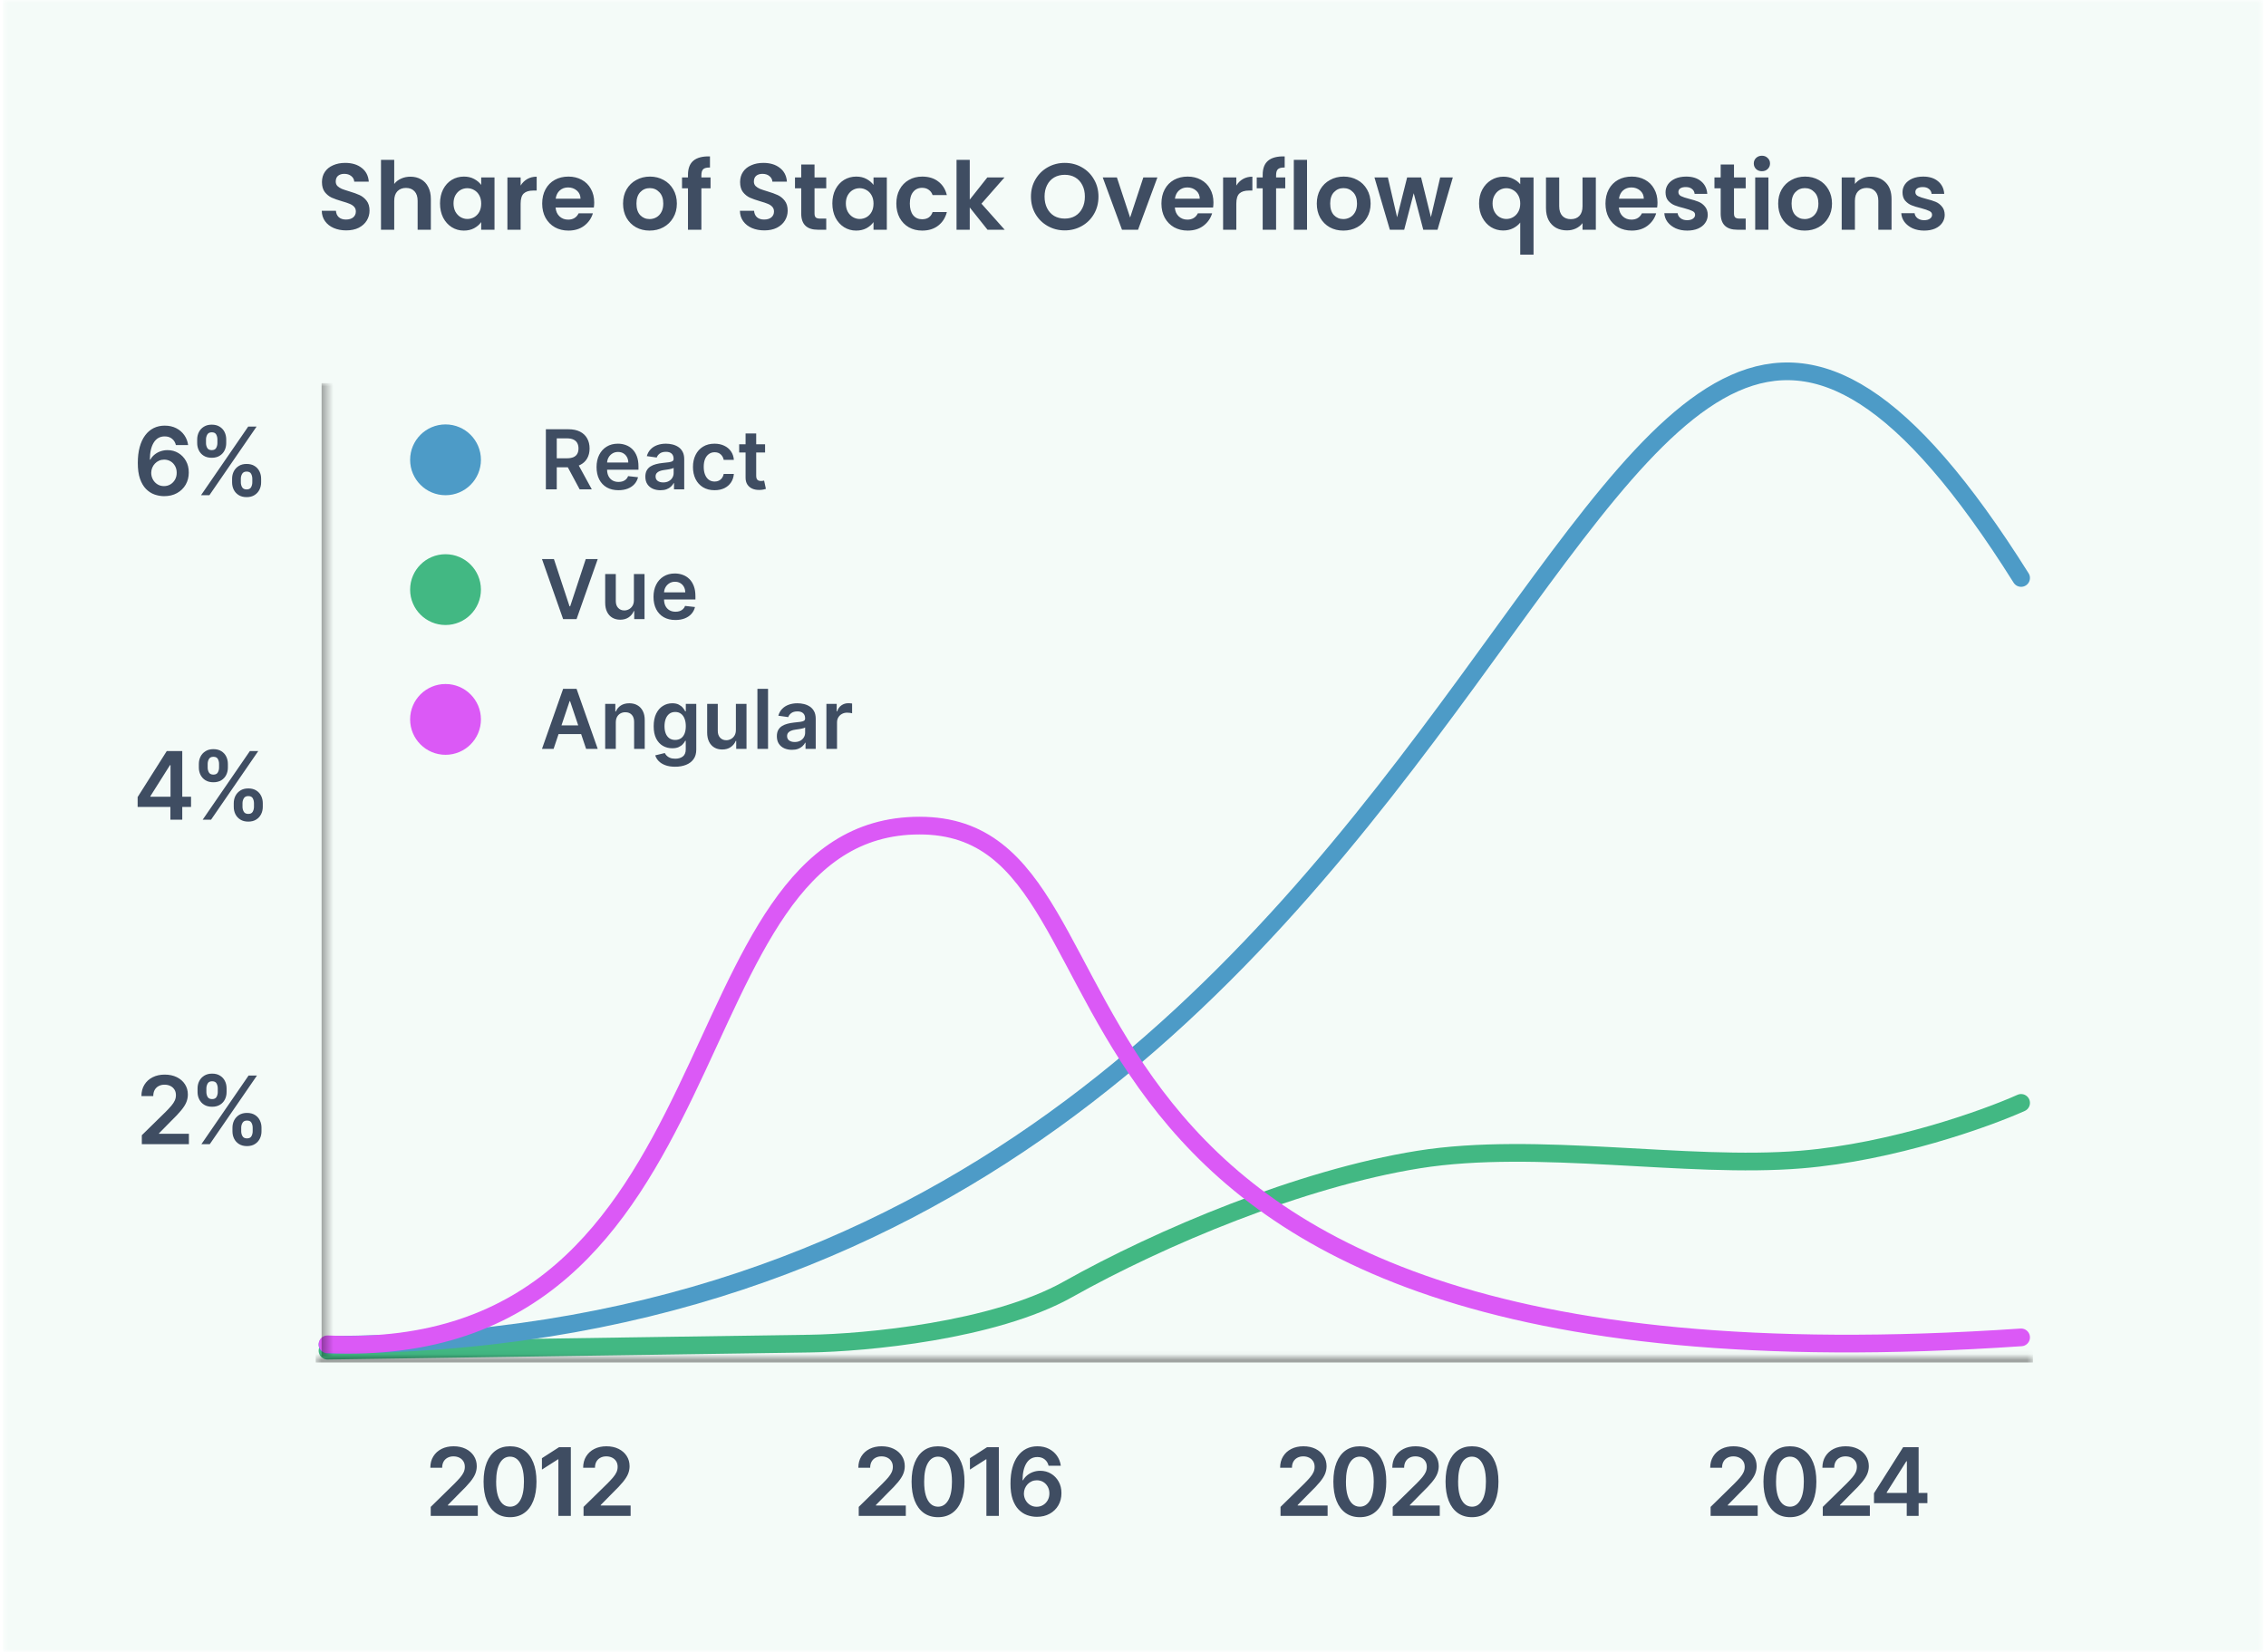 <svg width="384" height="280" viewBox="0 0 384 280" fill="none" xmlns="http://www.w3.org/2000/svg">
<mask id="mask0_2096_194" style="mask-type:alpha" maskUnits="userSpaceOnUse" x="0" y="0" width="384" height="280">
<rect x="0.5" width="383" height="280" fill="#E6F0FC"/>
</mask>
<g mask="url(#mask0_2096_194)">
<rect x="0.5" width="383" height="280" fill="#1BA875" fill-opacity="0.05"/>
<path d="M55.5 228.939L137.231 227.739C146.594 227.606 168.453 225.579 180.985 218.539C196.651 209.74 220.419 199.74 240.405 196.54C260.392 193.34 285.781 198.14 305.227 196.54C320.785 195.26 336.558 189.606 342.5 186.939" stroke="#42B883" stroke-width="3" stroke-linecap="round"/>
<path d="M55.5 227.939C267.413 227.939 263.033 -28.441 342.5 97.966" stroke="#4D9BC7" stroke-width="3" stroke-linecap="round" stroke-linejoin="round"/>
<path d="M55.5 227.86C126.689 231 112.676 139.939 155.838 139.939C199 139.939 161.542 238.939 342.5 226.685" stroke="#DB59F6" stroke-width="3" stroke-linecap="round"/>
<mask id="path-6-inside-1_2096_194" fill="white">
<path d="M53.5 229.939H344.5V259.939H53.5V229.939Z"/>
</mask>
<path d="M53.5 230.939H344.5V228.939H53.5V230.939Z" fill="black" fill-opacity="0.35" mask="url(#path-6-inside-1_2096_194)"/>
<path d="M72.992 256.939V255.417L77.032 251.456C77.418 251.066 77.74 250.72 77.998 250.417C78.255 250.114 78.448 249.82 78.577 249.536C78.706 249.252 78.77 248.949 78.77 248.627C78.77 248.26 78.687 247.945 78.52 247.684C78.354 247.419 78.124 247.214 77.833 247.07C77.541 246.926 77.21 246.854 76.838 246.854C76.456 246.854 76.121 246.934 75.833 247.093C75.545 247.248 75.321 247.47 75.162 247.758C75.007 248.046 74.929 248.388 74.929 248.786H72.924C72.924 248.047 73.092 247.405 73.429 246.86C73.766 246.314 74.231 245.892 74.821 245.593C75.416 245.294 76.098 245.144 76.867 245.144C77.647 245.144 78.333 245.29 78.924 245.581C79.515 245.873 79.973 246.273 80.299 246.78C80.628 247.288 80.793 247.867 80.793 248.519C80.793 248.955 80.71 249.383 80.543 249.803C80.376 250.224 80.083 250.689 79.662 251.201C79.246 251.712 78.66 252.331 77.907 253.059L75.901 255.099V255.178H80.969V256.939H72.992ZM86.43 257.161C85.495 257.161 84.692 256.924 84.022 256.451C83.355 255.974 82.841 255.286 82.482 254.388C82.126 253.487 81.948 252.402 81.948 251.133C81.951 249.864 82.131 248.784 82.487 247.894C82.847 247 83.361 246.318 84.027 245.849C84.698 245.379 85.499 245.144 86.43 245.144C87.362 245.144 88.163 245.379 88.834 245.849C89.504 246.318 90.018 247 90.374 247.894C90.734 248.788 90.913 249.867 90.913 251.133C90.913 252.405 90.734 253.492 90.374 254.394C90.018 255.292 89.504 255.977 88.834 256.451C88.167 256.924 87.366 257.161 86.43 257.161ZM86.43 255.383C87.158 255.383 87.732 255.025 88.152 254.309C88.576 253.589 88.788 252.53 88.788 251.133C88.788 250.208 88.692 249.432 88.499 248.803C88.305 248.174 88.033 247.701 87.68 247.383C87.328 247.061 86.912 246.9 86.43 246.9C85.707 246.9 85.135 247.26 84.715 247.979C84.294 248.695 84.082 249.746 84.078 251.133C84.075 252.061 84.167 252.841 84.357 253.474C84.55 254.106 84.823 254.583 85.175 254.905C85.527 255.224 85.946 255.383 86.43 255.383ZM96.734 245.303V256.939H94.626V247.354H94.558L91.837 249.093V247.161L94.728 245.303H96.734ZM98.889 256.939V255.417L102.929 251.456C103.315 251.066 103.637 250.72 103.894 250.417C104.152 250.114 104.345 249.82 104.474 249.536C104.603 249.252 104.667 248.949 104.667 248.627C104.667 248.26 104.584 247.945 104.417 247.684C104.251 247.419 104.021 247.214 103.73 247.07C103.438 246.926 103.107 246.854 102.735 246.854C102.353 246.854 102.018 246.934 101.73 247.093C101.442 247.248 101.218 247.47 101.059 247.758C100.904 248.046 100.826 248.388 100.826 248.786H98.821C98.821 248.047 98.989 247.405 99.326 246.86C99.663 246.314 100.127 245.892 100.718 245.593C101.313 245.294 101.995 245.144 102.764 245.144C103.544 245.144 104.23 245.29 104.821 245.581C105.412 245.873 105.87 246.273 106.196 246.78C106.525 247.288 106.69 247.867 106.69 248.519C106.69 248.955 106.607 249.383 106.44 249.803C106.273 250.224 105.98 250.689 105.559 251.201C105.143 251.712 104.557 252.331 103.804 253.059L101.798 255.099V255.178H106.866V256.939H98.889Z" fill="#3F4D62"/>
<path d="M145.523 256.939V255.417L149.563 251.456C149.949 251.066 150.271 250.72 150.529 250.417C150.786 250.114 150.98 249.82 151.108 249.536C151.237 249.252 151.302 248.949 151.302 248.627C151.302 248.26 151.218 247.945 151.052 247.684C150.885 247.419 150.656 247.214 150.364 247.07C150.072 246.926 149.741 246.854 149.37 246.854C148.987 246.854 148.652 246.934 148.364 247.093C148.076 247.248 147.853 247.47 147.694 247.758C147.538 248.046 147.461 248.388 147.461 248.786H145.455C145.455 248.047 145.624 247.405 145.961 246.86C146.298 246.314 146.762 245.892 147.353 245.593C147.947 245.294 148.629 245.144 149.398 245.144C150.178 245.144 150.864 245.29 151.455 245.581C152.046 245.873 152.504 246.273 152.83 246.78C153.16 247.288 153.324 247.867 153.324 248.519C153.324 248.955 153.241 249.383 153.074 249.803C152.908 250.224 152.614 250.689 152.194 251.201C151.777 251.712 151.192 252.331 150.438 253.059L148.432 255.099V255.178H153.5V256.939H145.523ZM158.962 257.161C158.026 257.161 157.223 256.924 156.553 256.451C155.886 255.974 155.373 255.286 155.013 254.388C154.657 253.487 154.479 252.402 154.479 251.133C154.483 249.864 154.663 248.784 155.019 247.894C155.378 247 155.892 246.318 156.558 245.849C157.229 245.379 158.03 245.144 158.962 245.144C159.894 245.144 160.695 245.379 161.365 245.849C162.036 246.318 162.549 247 162.905 247.894C163.265 248.788 163.445 249.867 163.445 251.133C163.445 252.405 163.265 253.492 162.905 254.394C162.549 255.292 162.036 255.977 161.365 256.451C160.699 256.924 159.897 257.161 158.962 257.161ZM158.962 255.383C159.689 255.383 160.263 255.025 160.683 254.309C161.108 253.589 161.32 252.53 161.32 251.133C161.32 250.208 161.223 249.432 161.03 248.803C160.837 248.174 160.564 247.701 160.212 247.383C159.86 247.061 159.443 246.9 158.962 246.9C158.238 246.9 157.666 247.26 157.246 247.979C156.825 248.695 156.613 249.746 156.61 251.133C156.606 252.061 156.699 252.841 156.888 253.474C157.081 254.106 157.354 254.583 157.706 254.905C158.058 255.224 158.477 255.383 158.962 255.383ZM169.265 245.303V256.939H167.158V247.354H167.089L164.368 249.093V247.161L167.26 245.303H169.265ZM175.681 257.099C175.125 257.095 174.581 256.998 174.051 256.809C173.52 256.616 173.043 256.303 172.619 255.871C172.195 255.436 171.858 254.858 171.608 254.138C171.358 253.415 171.234 252.519 171.238 251.451C171.238 250.455 171.344 249.566 171.556 248.786C171.769 248.006 172.073 247.347 172.471 246.809C172.869 246.267 173.348 245.854 173.909 245.57C174.473 245.286 175.104 245.144 175.801 245.144C176.532 245.144 177.18 245.288 177.744 245.576C178.312 245.864 178.77 246.258 179.119 246.758C179.467 247.254 179.683 247.814 179.767 248.439H177.693C177.587 247.992 177.369 247.636 177.039 247.371C176.714 247.102 176.301 246.968 175.801 246.968C174.994 246.968 174.373 247.318 173.937 248.019C173.505 248.72 173.287 249.682 173.284 250.905H173.363C173.549 250.572 173.789 250.286 174.085 250.047C174.38 249.809 174.714 249.625 175.085 249.496C175.46 249.364 175.856 249.297 176.272 249.297C176.954 249.297 177.566 249.46 178.108 249.786C178.653 250.112 179.085 250.561 179.403 251.133C179.721 251.701 179.878 252.352 179.875 253.087C179.878 253.852 179.704 254.54 179.352 255.15C179 255.756 178.509 256.233 177.88 256.581C177.251 256.93 176.519 257.102 175.681 257.099ZM175.67 255.394C176.083 255.394 176.452 255.294 176.778 255.093C177.104 254.892 177.361 254.621 177.551 254.28C177.74 253.939 177.833 253.557 177.829 253.133C177.833 252.716 177.742 252.339 177.556 252.002C177.375 251.665 177.123 251.398 176.801 251.201C176.479 251.004 176.111 250.905 175.698 250.905C175.392 250.905 175.106 250.964 174.84 251.081C174.575 251.199 174.344 251.362 174.147 251.57C173.95 251.775 173.795 252.013 173.681 252.286C173.572 252.555 173.515 252.843 173.511 253.15C173.515 253.555 173.609 253.928 173.795 254.269C173.981 254.61 174.236 254.883 174.562 255.087C174.888 255.292 175.257 255.394 175.67 255.394Z" fill="#3F4D62"/>
<path d="M217 256.939V255.417L221.039 251.456C221.426 251.066 221.748 250.72 222.005 250.417C222.263 250.114 222.456 249.82 222.585 249.536C222.714 249.252 222.778 248.949 222.778 248.627C222.778 248.26 222.695 247.945 222.528 247.684C222.361 247.419 222.132 247.214 221.841 247.07C221.549 246.926 221.218 246.854 220.846 246.854C220.464 246.854 220.129 246.934 219.841 247.093C219.553 247.248 219.329 247.47 219.17 247.758C219.015 248.046 218.937 248.388 218.937 248.786H216.932C216.932 248.047 217.1 247.405 217.437 246.86C217.774 246.314 218.238 245.892 218.829 245.593C219.424 245.294 220.106 245.144 220.875 245.144C221.655 245.144 222.341 245.29 222.932 245.581C223.522 245.873 223.981 246.273 224.307 246.78C224.636 247.288 224.801 247.867 224.801 248.519C224.801 248.955 224.718 249.383 224.551 249.803C224.384 250.224 224.091 250.689 223.67 251.201C223.254 251.712 222.668 252.331 221.914 253.059L219.909 255.099V255.178H224.977V256.939H217ZM230.438 257.161C229.503 257.161 228.7 256.924 228.029 256.451C227.363 255.974 226.849 255.286 226.489 254.388C226.133 253.487 225.955 252.402 225.955 251.133C225.959 249.864 226.139 248.784 226.495 247.894C226.855 247 227.368 246.318 228.035 245.849C228.705 245.379 229.507 245.144 230.438 245.144C231.37 245.144 232.171 245.379 232.842 245.849C233.512 246.318 234.025 247 234.382 247.894C234.741 248.788 234.921 249.867 234.921 251.133C234.921 252.405 234.741 253.492 234.382 254.394C234.025 255.292 233.512 255.977 232.842 256.451C232.175 256.924 231.374 257.161 230.438 257.161ZM230.438 255.383C231.166 255.383 231.739 255.025 232.16 254.309C232.584 253.589 232.796 252.53 232.796 251.133C232.796 250.208 232.7 249.432 232.507 248.803C232.313 248.174 232.041 247.701 231.688 247.383C231.336 247.061 230.919 246.9 230.438 246.9C229.715 246.9 229.143 247.26 228.722 247.979C228.302 248.695 228.09 249.746 228.086 251.133C228.082 252.061 228.175 252.841 228.364 253.474C228.558 254.106 228.83 254.583 229.183 254.905C229.535 255.224 229.954 255.383 230.438 255.383ZM236.009 256.939V255.417L240.049 251.456C240.435 251.066 240.757 250.72 241.015 250.417C241.272 250.114 241.466 249.82 241.594 249.536C241.723 249.252 241.787 248.949 241.787 248.627C241.787 248.26 241.704 247.945 241.537 247.684C241.371 247.419 241.142 247.214 240.85 247.07C240.558 246.926 240.227 246.854 239.856 246.854C239.473 246.854 239.138 246.934 238.85 247.093C238.562 247.248 238.339 247.47 238.18 247.758C238.024 248.046 237.947 248.388 237.947 248.786H235.941C235.941 248.047 236.109 247.405 236.447 246.86C236.784 246.314 237.248 245.892 237.839 245.593C238.433 245.294 239.115 245.144 239.884 245.144C240.664 245.144 241.35 245.29 241.941 245.581C242.532 245.873 242.99 246.273 243.316 246.78C243.645 247.288 243.81 247.867 243.81 248.519C243.81 248.955 243.727 249.383 243.56 249.803C243.394 250.224 243.1 250.689 242.68 251.201C242.263 251.712 241.678 252.331 240.924 253.059L238.918 255.099V255.178H243.986V256.939H236.009ZM249.448 257.161C248.512 257.161 247.709 256.924 247.039 256.451C246.372 255.974 245.859 255.286 245.499 254.388C245.143 253.487 244.965 252.402 244.965 251.133C244.969 249.864 245.148 248.784 245.505 247.894C245.864 247 246.378 246.318 247.044 245.849C247.715 245.379 248.516 245.144 249.448 245.144C250.38 245.144 251.181 245.379 251.851 245.849C252.522 246.318 253.035 247 253.391 247.894C253.751 248.788 253.931 249.867 253.931 251.133C253.931 252.405 253.751 253.492 253.391 254.394C253.035 255.292 252.522 255.977 251.851 256.451C251.184 256.924 250.383 257.161 249.448 257.161ZM249.448 255.383C250.175 255.383 250.749 255.025 251.169 254.309C251.594 253.589 251.806 252.53 251.806 251.133C251.806 250.208 251.709 249.432 251.516 248.803C251.323 248.174 251.05 247.701 250.698 247.383C250.345 247.061 249.929 246.9 249.448 246.9C248.724 246.9 248.152 247.26 247.732 247.979C247.311 248.695 247.099 249.746 247.095 251.133C247.092 252.061 247.184 252.841 247.374 253.474C247.567 254.106 247.84 254.583 248.192 254.905C248.544 255.224 248.963 255.383 249.448 255.383Z" fill="#3F4D62"/>
<path d="M289.883 256.939V255.417L293.922 251.456C294.309 251.066 294.631 250.72 294.888 250.417C295.146 250.114 295.339 249.82 295.468 249.536C295.597 249.252 295.661 248.949 295.661 248.627C295.661 248.26 295.578 247.945 295.411 247.684C295.244 247.419 295.015 247.214 294.723 247.07C294.432 246.926 294.1 246.854 293.729 246.854C293.347 246.854 293.011 246.934 292.723 247.093C292.436 247.248 292.212 247.47 292.053 247.758C291.898 248.046 291.82 248.388 291.82 248.786H289.814C289.814 248.047 289.983 247.405 290.32 246.86C290.657 246.314 291.121 245.892 291.712 245.593C292.307 245.294 292.989 245.144 293.758 245.144C294.538 245.144 295.223 245.29 295.814 245.581C296.405 245.873 296.864 246.273 297.189 246.78C297.519 247.288 297.684 247.867 297.684 248.519C297.684 248.955 297.6 249.383 297.434 249.803C297.267 250.224 296.973 250.689 296.553 251.201C296.136 251.712 295.551 252.331 294.797 253.059L292.792 255.099V255.178H297.86V256.939H289.883ZM303.321 257.161C302.386 257.161 301.583 256.924 300.912 256.451C300.245 255.974 299.732 255.286 299.372 254.388C299.016 253.487 298.838 252.402 298.838 251.133C298.842 249.864 299.022 248.784 299.378 247.894C299.738 247 300.251 246.318 300.918 245.849C301.588 245.379 302.389 245.144 303.321 245.144C304.253 245.144 305.054 245.379 305.725 245.849C306.395 246.318 306.908 247 307.264 247.894C307.624 248.788 307.804 249.867 307.804 251.133C307.804 252.405 307.624 253.492 307.264 254.394C306.908 255.292 306.395 255.977 305.725 256.451C305.058 256.924 304.257 257.161 303.321 257.161ZM303.321 255.383C304.048 255.383 304.622 255.025 305.043 254.309C305.467 253.589 305.679 252.53 305.679 251.133C305.679 250.208 305.583 249.432 305.389 248.803C305.196 248.174 304.923 247.701 304.571 247.383C304.219 247.061 303.802 246.9 303.321 246.9C302.598 246.9 302.026 247.26 301.605 247.979C301.185 248.695 300.973 249.746 300.969 251.133C300.965 252.061 301.058 252.841 301.247 253.474C301.44 254.106 301.713 254.583 302.065 254.905C302.418 255.224 302.836 255.383 303.321 255.383ZM308.892 256.939V255.417L312.932 251.456C313.318 251.066 313.64 250.72 313.898 250.417C314.155 250.114 314.348 249.82 314.477 249.536C314.606 249.252 314.67 248.949 314.67 248.627C314.67 248.26 314.587 247.945 314.42 247.684C314.254 247.419 314.024 247.214 313.733 247.07C313.441 246.926 313.11 246.854 312.738 246.854C312.356 246.854 312.021 246.934 311.733 247.093C311.445 247.248 311.221 247.47 311.062 247.758C310.907 248.046 310.829 248.388 310.829 248.786H308.824C308.824 248.047 308.992 247.405 309.329 246.86C309.667 246.314 310.131 245.892 310.721 245.593C311.316 245.294 311.998 245.144 312.767 245.144C313.547 245.144 314.233 245.29 314.824 245.581C315.415 245.873 315.873 246.273 316.199 246.78C316.528 247.288 316.693 247.867 316.693 248.519C316.693 248.955 316.61 249.383 316.443 249.803C316.276 250.224 315.983 250.689 315.562 251.201C315.146 251.712 314.56 252.331 313.807 253.059L311.801 255.099V255.178H316.869V256.939H308.892ZM317.569 254.78V253.104L322.507 245.303H323.904V247.689H323.052L319.728 252.956V253.047H326.62V254.78H317.569ZM323.12 256.939V254.269L323.143 253.519V245.303H325.132V256.939H323.12Z" fill="#3F4D62"/>
<mask id="path-12-inside-2_2096_194" fill="white">
<path d="M22.5 64.939H55.5V229.939H22.5V64.939Z"/>
</mask>
<path d="M54.5 64.939V229.939H56.5V64.939H54.5Z" fill="black" fill-opacity="0.35" mask="url(#path-12-inside-2_2096_194)"/>
<path d="M27.796 84.099C27.239 84.095 26.695 83.998 26.165 83.809C25.634 83.616 25.157 83.303 24.733 82.871C24.309 82.436 23.972 81.858 23.722 81.138C23.472 80.415 23.349 79.519 23.352 78.451C23.352 77.455 23.458 76.566 23.671 75.786C23.883 75.006 24.188 74.347 24.585 73.809C24.983 73.267 25.462 72.854 26.023 72.57C26.587 72.286 27.218 72.144 27.915 72.144C28.646 72.144 29.294 72.288 29.858 72.576C30.426 72.864 30.884 73.258 31.233 73.758C31.581 74.254 31.797 74.814 31.881 75.439H29.807C29.701 74.993 29.483 74.636 29.153 74.371C28.828 74.102 28.415 73.968 27.915 73.968C27.108 73.968 26.487 74.318 26.051 75.019C25.619 75.72 25.401 76.682 25.398 77.905H25.477C25.663 77.572 25.903 77.286 26.199 77.047C26.494 76.809 26.828 76.625 27.199 76.496C27.574 76.364 27.97 76.297 28.386 76.297C29.068 76.297 29.68 76.46 30.222 76.786C30.767 77.112 31.199 77.561 31.517 78.133C31.835 78.701 31.992 79.352 31.989 80.087C31.992 80.852 31.818 81.54 31.466 82.15C31.114 82.756 30.623 83.233 29.994 83.582C29.366 83.93 28.633 84.102 27.796 84.099ZM27.784 82.394C28.197 82.394 28.566 82.294 28.892 82.093C29.218 81.892 29.475 81.621 29.665 81.28C29.854 80.939 29.947 80.557 29.943 80.133C29.947 79.716 29.856 79.339 29.671 79.002C29.489 78.665 29.237 78.398 28.915 78.201C28.593 78.004 28.225 77.905 27.812 77.905C27.506 77.905 27.22 77.964 26.954 78.082C26.689 78.199 26.458 78.362 26.261 78.57C26.064 78.775 25.909 79.013 25.796 79.286C25.686 79.555 25.629 79.843 25.625 80.15C25.629 80.555 25.724 80.928 25.909 81.269C26.095 81.61 26.35 81.883 26.676 82.087C27.002 82.292 27.371 82.394 27.784 82.394ZM39.331 81.758V81.144C39.331 80.693 39.425 80.278 39.615 79.9C39.808 79.521 40.088 79.216 40.456 78.985C40.823 78.754 41.268 78.638 41.791 78.638C42.329 78.638 42.779 78.754 43.143 78.985C43.507 79.212 43.781 79.515 43.967 79.894C44.156 80.273 44.251 80.689 44.251 81.144V81.758C44.251 82.208 44.156 82.623 43.967 83.002C43.778 83.381 43.499 83.686 43.132 83.917C42.768 84.148 42.321 84.263 41.791 84.263C41.261 84.263 40.812 84.148 40.444 83.917C40.077 83.686 39.798 83.381 39.609 83.002C39.423 82.623 39.331 82.208 39.331 81.758ZM40.814 81.144V81.758C40.814 82.057 40.886 82.332 41.029 82.582C41.173 82.832 41.427 82.957 41.791 82.957C42.158 82.957 42.41 82.833 42.547 82.587C42.687 82.337 42.757 82.061 42.757 81.758V81.144C42.757 80.841 42.691 80.564 42.558 80.314C42.425 80.061 42.17 79.934 41.791 79.934C41.435 79.934 41.183 80.061 41.035 80.314C40.888 80.564 40.814 80.841 40.814 81.144ZM33.416 75.099V74.485C33.416 74.03 33.513 73.614 33.706 73.235C33.899 72.856 34.179 72.553 34.547 72.326C34.914 72.095 35.359 71.979 35.882 71.979C36.416 71.979 36.865 72.095 37.228 72.326C37.596 72.553 37.872 72.856 38.058 73.235C38.244 73.614 38.336 74.03 38.336 74.485V75.099C38.336 75.553 38.242 75.97 38.052 76.349C37.867 76.724 37.59 77.025 37.223 77.252C36.855 77.479 36.408 77.593 35.882 77.593C35.348 77.593 34.897 77.479 34.529 77.252C34.166 77.025 33.889 76.722 33.7 76.343C33.511 75.964 33.416 75.549 33.416 75.099ZM34.91 74.485V75.099C34.91 75.402 34.98 75.678 35.12 75.928C35.264 76.174 35.518 76.297 35.882 76.297C36.245 76.297 36.495 76.174 36.632 75.928C36.772 75.678 36.842 75.402 36.842 75.099V74.485C36.842 74.182 36.776 73.905 36.643 73.655C36.511 73.402 36.257 73.275 35.882 73.275C35.522 73.275 35.27 73.402 35.126 73.655C34.982 73.909 34.91 74.186 34.91 74.485ZM34.064 83.939L42.064 72.303H43.484L35.484 83.939H34.064Z" fill="#3F4D62"/>
<path d="M23.324 136.78V135.104L28.261 127.303H29.659V129.689H28.807L25.483 134.956V135.047H32.375V136.78H23.324ZM28.875 138.939V136.269L28.898 135.519V127.303H30.886V138.939H28.875ZM39.612 136.758V136.144C39.612 135.693 39.707 135.278 39.896 134.9C40.089 134.521 40.37 134.216 40.737 133.985C41.104 133.754 41.549 133.638 42.072 133.638C42.61 133.638 43.061 133.754 43.424 133.985C43.788 134.212 44.063 134.515 44.248 134.894C44.438 135.273 44.532 135.689 44.532 136.144V136.758C44.532 137.208 44.438 137.623 44.248 138.002C44.059 138.381 43.781 138.686 43.413 138.917C43.049 139.148 42.602 139.263 42.072 139.263C41.542 139.263 41.093 139.148 40.726 138.917C40.358 138.686 40.08 138.381 39.89 138.002C39.705 137.623 39.612 137.208 39.612 136.758ZM41.095 136.144V136.758C41.095 137.057 41.167 137.331 41.311 137.581C41.455 137.831 41.709 137.956 42.072 137.956C42.44 137.956 42.691 137.833 42.828 137.587C42.968 137.337 43.038 137.061 43.038 136.758V136.144C43.038 135.841 42.972 135.564 42.839 135.314C42.707 135.061 42.451 134.934 42.072 134.934C41.716 134.934 41.464 135.061 41.316 135.314C41.169 135.564 41.095 135.841 41.095 136.144ZM33.697 130.099V129.485C33.697 129.03 33.794 128.614 33.987 128.235C34.18 127.856 34.46 127.553 34.828 127.326C35.195 127.095 35.64 126.979 36.163 126.979C36.697 126.979 37.146 127.095 37.51 127.326C37.877 127.553 38.154 127.856 38.339 128.235C38.525 128.614 38.618 129.03 38.618 129.485V130.099C38.618 130.553 38.523 130.97 38.334 131.349C38.148 131.724 37.871 132.025 37.504 132.252C37.137 132.479 36.69 132.593 36.163 132.593C35.629 132.593 35.178 132.479 34.811 132.252C34.447 132.025 34.171 131.722 33.981 131.343C33.792 130.964 33.697 130.549 33.697 130.099ZM35.191 129.485V130.099C35.191 130.402 35.262 130.678 35.402 130.928C35.546 131.174 35.799 131.297 36.163 131.297C36.527 131.297 36.777 131.174 36.913 130.928C37.053 130.678 37.123 130.402 37.123 130.099V129.485C37.123 129.182 37.057 128.905 36.924 128.655C36.792 128.402 36.538 128.275 36.163 128.275C35.803 128.275 35.551 128.402 35.407 128.655C35.263 128.909 35.191 129.186 35.191 129.485ZM34.345 138.939L42.345 127.303H43.765L35.765 138.939H34.345Z" fill="#3F4D62"/>
<path d="M24.034 193.939V192.417L28.074 188.456C28.46 188.066 28.782 187.72 29.04 187.417C29.297 187.114 29.491 186.82 29.619 186.536C29.748 186.252 29.812 185.949 29.812 185.627C29.812 185.26 29.729 184.945 29.562 184.684C29.396 184.419 29.167 184.214 28.875 184.07C28.583 183.926 28.252 183.854 27.881 183.854C27.498 183.854 27.163 183.934 26.875 184.093C26.587 184.248 26.364 184.47 26.204 184.758C26.049 185.046 25.972 185.388 25.972 185.786H23.966C23.966 185.047 24.134 184.405 24.472 183.86C24.809 183.314 25.273 182.892 25.864 182.593C26.458 182.294 27.14 182.144 27.909 182.144C28.689 182.144 29.375 182.29 29.966 182.581C30.557 182.873 31.015 183.273 31.341 183.78C31.671 184.288 31.835 184.867 31.835 185.519C31.835 185.955 31.752 186.383 31.585 186.803C31.419 187.224 31.125 187.689 30.704 188.201C30.288 188.712 29.703 189.331 28.949 190.059L26.943 192.099V192.178H32.011V193.939H24.034ZM39.393 191.758V191.144C39.393 190.693 39.488 190.278 39.677 189.9C39.87 189.521 40.151 189.216 40.518 188.985C40.886 188.754 41.331 188.638 41.853 188.638C42.391 188.638 42.842 188.754 43.206 188.985C43.569 189.212 43.844 189.515 44.029 189.894C44.219 190.273 44.314 190.689 44.314 191.144V191.758C44.314 192.208 44.219 192.623 44.029 193.002C43.84 193.381 43.562 193.686 43.194 193.917C42.831 194.148 42.384 194.263 41.853 194.263C41.323 194.263 40.874 194.148 40.507 193.917C40.139 193.686 39.861 193.381 39.672 193.002C39.486 192.623 39.393 192.208 39.393 191.758ZM40.876 191.144V191.758C40.876 192.057 40.948 192.331 41.092 192.581C41.236 192.831 41.49 192.956 41.853 192.956C42.221 192.956 42.473 192.833 42.609 192.587C42.749 192.337 42.819 192.061 42.819 191.758V191.144C42.819 190.841 42.753 190.564 42.62 190.314C42.488 190.061 42.232 189.934 41.853 189.934C41.497 189.934 41.245 190.061 41.098 190.314C40.95 190.564 40.876 190.841 40.876 191.144ZM33.478 185.099V184.485C33.478 184.03 33.575 183.614 33.768 183.235C33.961 182.856 34.242 182.553 34.609 182.326C34.977 182.095 35.422 181.979 35.944 181.979C36.478 181.979 36.927 182.095 37.291 182.326C37.658 182.553 37.935 182.856 38.12 183.235C38.306 183.614 38.399 184.03 38.399 184.485V185.099C38.399 185.553 38.304 185.97 38.115 186.349C37.929 186.724 37.653 187.025 37.285 187.252C36.918 187.479 36.471 187.593 35.944 187.593C35.41 187.593 34.959 187.479 34.592 187.252C34.228 187.025 33.952 186.722 33.763 186.343C33.573 185.964 33.478 185.549 33.478 185.099ZM34.973 184.485V185.099C34.973 185.402 35.043 185.678 35.183 185.928C35.327 186.174 35.581 186.297 35.944 186.297C36.308 186.297 36.558 186.174 36.694 185.928C36.834 185.678 36.904 185.402 36.904 185.099V184.485C36.904 184.182 36.838 183.905 36.706 183.655C36.573 183.402 36.319 183.275 35.944 183.275C35.584 183.275 35.333 183.402 35.189 183.655C35.045 183.909 34.973 184.186 34.973 184.485ZM34.126 193.939L42.126 182.303H43.547L35.547 193.939H34.126Z" fill="#3F4D62"/>
<circle cx="75.5" cy="77.939" r="6" fill="#4D9BC7"/>
<path d="M92.504 82.939V72.758H96.322C97.105 72.758 97.761 72.894 98.291 73.165C98.825 73.437 99.228 73.818 99.499 74.309C99.774 74.796 99.912 75.364 99.912 76.014C99.912 76.667 99.773 77.234 99.494 77.714C99.219 78.192 98.813 78.561 98.276 78.823C97.739 79.082 97.08 79.211 96.298 79.211H93.578V77.68H96.049C96.506 77.68 96.881 77.617 97.173 77.491C97.464 77.361 97.68 77.174 97.819 76.929C97.961 76.68 98.033 76.375 98.033 76.014C98.033 75.653 97.961 75.344 97.819 75.089C97.676 74.831 97.459 74.635 97.168 74.503C96.876 74.367 96.5 74.299 96.039 74.299H94.349V82.939H92.504ZM97.764 78.326L100.285 82.939H98.227L95.751 78.326H97.764ZM104.801 83.089C104.036 83.089 103.375 82.93 102.818 82.611C102.264 82.29 101.838 81.836 101.54 81.249C101.242 80.659 101.093 79.965 101.093 79.166C101.093 78.38 101.242 77.691 101.54 77.098C101.842 76.501 102.263 76.037 102.803 75.706C103.343 75.371 103.978 75.204 104.707 75.204C105.178 75.204 105.622 75.28 106.039 75.432C106.46 75.582 106.832 75.814 107.153 76.128C107.478 76.443 107.733 76.844 107.919 77.332C108.104 77.815 108.197 78.392 108.197 79.062V79.614H101.938V78.4H106.472C106.469 78.056 106.394 77.749 106.248 77.481C106.102 77.209 105.899 76.995 105.637 76.839C105.378 76.683 105.077 76.606 104.732 76.606C104.364 76.606 104.041 76.695 103.762 76.874C103.484 77.05 103.267 77.282 103.111 77.57C102.959 77.855 102.881 78.168 102.877 78.51V79.569C102.877 80.013 102.959 80.394 103.121 80.712C103.283 81.027 103.511 81.269 103.802 81.438C104.094 81.604 104.435 81.687 104.826 81.687C105.088 81.687 105.325 81.65 105.537 81.577C105.749 81.501 105.933 81.39 106.089 81.244C106.245 81.098 106.363 80.918 106.442 80.702L108.123 80.891C108.016 81.335 107.814 81.723 107.516 82.055C107.221 82.383 106.843 82.638 106.382 82.82C105.922 82.999 105.395 83.089 104.801 83.089ZM111.917 83.094C111.433 83.094 110.997 83.007 110.61 82.835C110.225 82.659 109.92 82.401 109.695 82.059C109.473 81.718 109.362 81.297 109.362 80.797C109.362 80.366 109.441 80.01 109.6 79.728C109.759 79.446 109.977 79.221 110.252 79.052C110.527 78.883 110.837 78.755 111.181 78.669C111.529 78.579 111.889 78.515 112.26 78.475C112.708 78.429 113.07 78.387 113.349 78.351C113.627 78.311 113.829 78.251 113.955 78.172C114.085 78.089 114.149 77.961 114.149 77.789V77.759C114.149 77.385 114.038 77.094 113.816 76.889C113.594 76.683 113.274 76.581 112.857 76.581C112.416 76.581 112.066 76.677 111.808 76.869C111.552 77.061 111.38 77.288 111.291 77.55L109.61 77.312C109.743 76.848 109.962 76.46 110.267 76.148C110.571 75.833 110.944 75.598 111.385 75.442C111.826 75.283 112.313 75.204 112.847 75.204C113.215 75.204 113.581 75.247 113.945 75.333C114.31 75.419 114.643 75.562 114.945 75.76C115.246 75.956 115.488 76.223 115.671 76.561C115.856 76.899 115.949 77.322 115.949 77.829V82.939H114.219V81.89H114.159C114.05 82.103 113.896 82.301 113.697 82.487C113.501 82.669 113.254 82.817 112.956 82.93C112.661 83.039 112.315 83.094 111.917 83.094ZM112.384 81.771C112.746 81.771 113.059 81.7 113.324 81.557C113.589 81.412 113.793 81.219 113.936 80.981C114.081 80.742 114.154 80.482 114.154 80.2V79.3C114.098 79.347 114.002 79.39 113.866 79.43C113.733 79.469 113.584 79.504 113.419 79.534C113.253 79.564 113.089 79.59 112.926 79.614C112.764 79.637 112.623 79.656 112.504 79.673C112.235 79.71 111.995 79.769 111.783 79.852C111.571 79.935 111.403 80.051 111.281 80.2C111.158 80.346 111.097 80.535 111.097 80.767C111.097 81.098 111.218 81.349 111.46 81.518C111.702 81.687 112.01 81.771 112.384 81.771ZM121.09 83.089C120.327 83.089 119.673 82.921 119.126 82.587C118.582 82.252 118.163 81.789 117.868 81.199C117.576 80.606 117.431 79.923 117.431 79.151C117.431 78.376 117.58 77.691 117.878 77.098C118.176 76.501 118.597 76.037 119.141 75.706C119.688 75.371 120.334 75.204 121.08 75.204C121.7 75.204 122.248 75.318 122.725 75.547C123.206 75.772 123.589 76.092 123.874 76.506C124.159 76.917 124.321 77.398 124.361 77.948H122.641C122.571 77.58 122.405 77.273 122.144 77.028C121.885 76.78 121.539 76.655 121.105 76.655C120.737 76.655 120.414 76.755 120.135 76.954C119.857 77.149 119.64 77.431 119.484 77.799C119.331 78.167 119.255 78.608 119.255 79.121C119.255 79.642 119.331 80.089 119.484 80.464C119.636 80.835 119.85 81.121 120.125 81.324C120.404 81.522 120.73 81.622 121.105 81.622C121.37 81.622 121.607 81.572 121.816 81.473C122.028 81.37 122.205 81.223 122.347 81.03C122.49 80.838 122.588 80.605 122.641 80.329H124.361C124.318 80.87 124.159 81.349 123.884 81.766C123.609 82.18 123.234 82.505 122.76 82.741C122.286 82.973 121.729 83.089 121.09 83.089ZM129.652 75.303V76.695H125.262V75.303H129.652ZM126.346 73.474H128.146V80.643C128.146 80.885 128.182 81.07 128.255 81.199C128.331 81.325 128.431 81.412 128.553 81.458C128.676 81.504 128.812 81.528 128.961 81.528C129.074 81.528 129.176 81.519 129.269 81.503C129.365 81.486 129.438 81.471 129.488 81.458L129.791 82.865C129.695 82.898 129.558 82.934 129.379 82.974C129.203 83.014 128.987 83.037 128.732 83.044C128.281 83.057 127.875 82.989 127.514 82.84C127.153 82.688 126.866 82.452 126.654 82.134C126.445 81.816 126.343 81.418 126.346 80.941V73.474Z" fill="#3F4D62"/>
<circle cx="75.5" cy="99.939" r="6" fill="#42B883"/>
<path d="M93.867 94.758L96.516 102.772H96.621L99.266 94.758H101.294L97.704 104.939H95.428L91.843 94.758H93.867ZM107.423 101.728V97.303H109.222V104.939H107.477V103.582H107.398C107.226 104.01 106.942 104.359 106.548 104.631C106.157 104.903 105.674 105.039 105.101 105.039C104.601 105.039 104.158 104.928 103.774 104.706C103.392 104.48 103.094 104.154 102.879 103.726C102.663 103.296 102.556 102.775 102.556 102.165V97.303H104.355V101.887C104.355 102.371 104.488 102.755 104.753 103.04C105.018 103.325 105.366 103.468 105.797 103.468C106.062 103.468 106.319 103.403 106.568 103.274C106.816 103.145 107.02 102.952 107.179 102.697C107.342 102.439 107.423 102.116 107.423 101.728ZM114.454 105.089C113.688 105.089 113.027 104.93 112.47 104.611C111.917 104.29 111.491 103.836 111.192 103.249C110.894 102.659 110.745 101.965 110.745 101.166C110.745 100.381 110.894 99.691 111.192 99.098C111.494 98.501 111.915 98.037 112.455 97.706C112.996 97.371 113.63 97.204 114.359 97.204C114.83 97.204 115.274 97.28 115.692 97.432C116.113 97.582 116.484 97.814 116.805 98.128C117.13 98.443 117.385 98.844 117.571 99.332C117.757 99.815 117.849 100.392 117.849 101.062V101.613H111.59V100.4H116.124C116.121 100.056 116.046 99.749 115.901 99.481C115.755 99.209 115.551 98.995 115.289 98.839C115.031 98.683 114.729 98.606 114.384 98.606C114.016 98.606 113.693 98.695 113.415 98.874C113.136 99.05 112.919 99.282 112.763 99.57C112.611 99.855 112.533 100.168 112.53 100.51V101.569C112.53 102.013 112.611 102.394 112.773 102.712C112.936 103.027 113.163 103.269 113.455 103.438C113.746 103.604 114.088 103.687 114.479 103.687C114.741 103.687 114.978 103.65 115.19 103.577C115.402 103.501 115.586 103.39 115.741 103.244C115.897 103.098 116.015 102.918 116.094 102.702L117.775 102.891C117.669 103.335 117.467 103.723 117.168 104.055C116.873 104.383 116.496 104.638 116.035 104.82C115.574 104.999 115.047 105.089 114.454 105.089Z" fill="#3F4D62"/>
<circle cx="75.5" cy="121.939" r="6" fill="#DB59F6"/>
<path d="M93.812 126.939H91.843L95.428 116.758H97.704L101.294 126.939H99.325L96.606 118.846H96.526L93.812 126.939ZM93.876 122.947H99.246V124.429H93.876V122.947ZM104.355 122.465V126.939H102.556V119.303H104.276V120.601H104.365C104.541 120.173 104.821 119.833 105.205 119.581C105.593 119.33 106.072 119.204 106.642 119.204C107.169 119.204 107.628 119.316 108.019 119.542C108.414 119.767 108.719 120.094 108.934 120.521C109.153 120.949 109.261 121.467 109.257 122.077V126.939H107.458V122.356C107.458 121.845 107.325 121.446 107.06 121.157C106.798 120.869 106.435 120.725 105.971 120.725C105.656 120.725 105.376 120.795 105.131 120.934C104.889 121.07 104.698 121.267 104.559 121.525C104.423 121.784 104.355 122.097 104.355 122.465ZM114.408 129.962C113.762 129.962 113.206 129.874 112.742 129.699C112.278 129.526 111.905 129.294 111.624 129.003C111.342 128.711 111.146 128.388 111.037 128.033L112.658 127.64C112.731 127.79 112.837 127.937 112.976 128.083C113.115 128.232 113.302 128.355 113.538 128.451C113.776 128.55 114.076 128.6 114.438 128.6C114.948 128.6 115.371 128.476 115.705 128.227C116.04 127.982 116.208 127.577 116.208 127.014V125.567H116.118C116.025 125.753 115.889 125.943 115.71 126.139C115.535 126.335 115.301 126.499 115.009 126.631C114.721 126.764 114.358 126.83 113.921 126.83C113.334 126.83 112.802 126.693 112.325 126.417C111.851 126.139 111.473 125.725 111.191 125.175C110.913 124.621 110.774 123.928 110.774 123.096C110.774 122.258 110.913 121.55 111.191 120.974C111.473 120.394 111.852 119.954 112.33 119.656C112.807 119.354 113.339 119.204 113.926 119.204C114.373 119.204 114.741 119.28 115.029 119.432C115.321 119.581 115.553 119.762 115.725 119.974C115.898 120.183 116.029 120.38 116.118 120.566H116.218V119.303H117.992V127.064C117.992 127.717 117.837 128.257 117.525 128.684C117.213 129.112 116.788 129.432 116.247 129.644C115.707 129.856 115.094 129.962 114.408 129.962ZM114.423 125.418C114.804 125.418 115.129 125.325 115.397 125.14C115.666 124.954 115.869 124.687 116.009 124.339C116.148 123.991 116.218 123.574 116.218 123.086C116.218 122.606 116.148 122.185 116.009 121.824C115.873 121.462 115.671 121.182 115.402 120.983C115.137 120.781 114.811 120.68 114.423 120.68C114.022 120.68 113.687 120.785 113.419 120.993C113.15 121.202 112.948 121.489 112.812 121.854C112.676 122.215 112.608 122.626 112.608 123.086C112.608 123.554 112.676 123.963 112.812 124.314C112.951 124.662 113.155 124.934 113.423 125.13C113.695 125.322 114.028 125.418 114.423 125.418ZM124.704 123.728V119.303H126.504V126.939H124.759V125.582H124.679C124.507 126.01 124.223 126.359 123.829 126.631C123.438 126.903 122.956 127.039 122.382 127.039C121.882 127.039 121.439 126.928 121.055 126.706C120.674 126.48 120.375 126.154 120.16 125.726C119.945 125.296 119.837 124.775 119.837 124.165V119.303H121.637V123.887C121.637 124.371 121.769 124.755 122.034 125.04C122.299 125.325 122.647 125.468 123.078 125.468C123.343 125.468 123.6 125.403 123.849 125.274C124.097 125.145 124.301 124.952 124.46 124.697C124.623 124.439 124.704 124.116 124.704 123.728ZM130.154 116.758V126.939H128.354V116.758H130.154ZM134.202 127.094C133.718 127.094 133.282 127.007 132.895 126.835C132.51 126.659 132.205 126.401 131.98 126.059C131.758 125.718 131.647 125.297 131.647 124.797C131.647 124.366 131.726 124.01 131.885 123.728C132.045 123.446 132.262 123.221 132.537 123.052C132.812 122.883 133.122 122.755 133.466 122.669C133.814 122.579 134.174 122.515 134.545 122.475C134.993 122.429 135.356 122.387 135.634 122.351C135.912 122.311 136.115 122.251 136.241 122.172C136.37 122.089 136.434 121.961 136.434 121.789V121.759C136.434 121.385 136.323 121.095 136.101 120.889C135.879 120.684 135.559 120.581 135.142 120.581C134.701 120.581 134.351 120.677 134.093 120.869C133.838 121.061 133.665 121.288 133.576 121.55L131.895 121.312C132.028 120.848 132.247 120.46 132.552 120.148C132.857 119.833 133.229 119.598 133.67 119.442C134.111 119.283 134.598 119.204 135.132 119.204C135.5 119.204 135.866 119.247 136.231 119.333C136.595 119.419 136.928 119.562 137.23 119.76C137.532 119.956 137.773 120.223 137.956 120.561C138.141 120.899 138.234 121.322 138.234 121.829V126.939H136.504V125.89H136.444C136.335 126.103 136.181 126.301 135.982 126.487C135.787 126.669 135.54 126.817 135.241 126.93C134.946 127.039 134.6 127.094 134.202 127.094ZM134.67 125.771C135.031 125.771 135.344 125.7 135.609 125.557C135.874 125.412 136.078 125.219 136.221 124.981C136.367 124.742 136.439 124.482 136.439 124.2V123.3C136.383 123.347 136.287 123.39 136.151 123.43C136.019 123.469 135.869 123.504 135.704 123.534C135.538 123.564 135.374 123.59 135.211 123.613C135.049 123.637 134.908 123.657 134.789 123.673C134.52 123.71 134.28 123.769 134.068 123.852C133.856 123.935 133.689 124.051 133.566 124.2C133.443 124.346 133.382 124.535 133.382 124.767C133.382 125.098 133.503 125.349 133.745 125.518C133.987 125.687 134.295 125.771 134.67 125.771ZM140.044 126.939V119.303H141.789V120.576H141.868C142.008 120.135 142.246 119.795 142.584 119.557C142.926 119.315 143.315 119.194 143.753 119.194C143.852 119.194 143.963 119.199 144.086 119.209C144.212 119.215 144.316 119.227 144.399 119.243V120.899C144.323 120.872 144.202 120.849 144.036 120.829C143.874 120.806 143.716 120.795 143.564 120.795C143.236 120.795 142.941 120.866 142.679 121.008C142.42 121.148 142.216 121.341 142.067 121.59C141.918 121.839 141.844 122.125 141.844 122.45V126.939H140.044Z" fill="#3F4D62"/>
<path d="M58.671 39.051C57.892 39.051 57.188 38.918 56.559 38.651C55.94 38.385 55.45 38.001 55.087 37.499C54.724 36.998 54.538 36.406 54.527 35.724H56.927C56.959 36.182 57.119 36.545 57.407 36.812C57.706 37.078 58.111 37.212 58.623 37.212C59.146 37.212 59.556 37.089 59.855 36.843C60.154 36.587 60.303 36.257 60.303 35.852C60.303 35.521 60.202 35.249 59.999 35.035C59.796 34.822 59.54 34.657 59.231 34.539C58.932 34.411 58.516 34.273 57.983 34.123C57.258 33.91 56.666 33.702 56.207 33.499C55.759 33.286 55.37 32.971 55.039 32.556C54.719 32.129 54.559 31.564 54.559 30.86C54.559 30.198 54.724 29.622 55.055 29.131C55.386 28.641 55.85 28.267 56.447 28.012C57.044 27.745 57.727 27.611 58.495 27.611C59.647 27.611 60.58 27.894 61.295 28.459C62.02 29.014 62.42 29.793 62.495 30.796H60.031C60.01 30.412 59.844 30.097 59.535 29.852C59.236 29.596 58.836 29.468 58.335 29.468C57.898 29.468 57.546 29.579 57.279 29.803C57.023 30.027 56.895 30.353 56.895 30.779C56.895 31.078 56.991 31.329 57.183 31.532C57.386 31.724 57.631 31.884 57.919 32.011C58.218 32.129 58.634 32.267 59.167 32.428C59.892 32.641 60.484 32.854 60.943 33.068C61.402 33.281 61.796 33.601 62.127 34.028C62.458 34.454 62.623 35.014 62.623 35.708C62.623 36.305 62.468 36.859 62.159 37.371C61.85 37.883 61.396 38.294 60.799 38.603C60.202 38.902 59.492 39.051 58.671 39.051ZM69.557 29.948C70.229 29.948 70.826 30.097 71.349 30.395C71.872 30.683 72.277 31.116 72.565 31.692C72.864 32.257 73.013 32.94 73.013 33.739V38.94H70.773V34.044C70.773 33.34 70.597 32.801 70.245 32.428C69.893 32.044 69.413 31.852 68.805 31.852C68.186 31.852 67.696 32.044 67.333 32.428C66.981 32.801 66.805 33.34 66.805 34.044V38.94H64.565V27.099H66.805V31.18C67.093 30.796 67.477 30.497 67.957 30.284C68.437 30.059 68.97 29.948 69.557 29.948ZM74.567 34.475C74.567 33.58 74.743 32.785 75.095 32.092C75.458 31.398 75.943 30.865 76.551 30.491C77.17 30.118 77.858 29.931 78.615 29.931C79.276 29.931 79.852 30.065 80.343 30.331C80.844 30.598 81.244 30.934 81.543 31.34V30.076H83.799V38.94H81.543V37.644C81.255 38.059 80.855 38.406 80.343 38.684C79.842 38.95 79.26 39.084 78.599 39.084C77.852 39.084 77.17 38.892 76.551 38.508C75.943 38.123 75.458 37.585 75.095 36.892C74.743 36.188 74.567 35.382 74.567 34.475ZM81.543 34.508C81.543 33.964 81.436 33.499 81.223 33.115C81.01 32.721 80.722 32.422 80.359 32.219C79.996 32.006 79.607 31.899 79.191 31.899C78.775 31.899 78.391 32.001 78.039 32.203C77.687 32.406 77.399 32.705 77.175 33.099C76.962 33.483 76.855 33.942 76.855 34.475C76.855 35.009 76.962 35.478 77.175 35.883C77.399 36.278 77.687 36.582 78.039 36.795C78.402 37.009 78.786 37.115 79.191 37.115C79.607 37.115 79.996 37.014 80.359 36.812C80.722 36.598 81.01 36.3 81.223 35.916C81.436 35.521 81.543 35.051 81.543 34.508ZM88.227 31.451C88.515 30.982 88.888 30.614 89.347 30.348C89.816 30.081 90.35 29.948 90.947 29.948V32.3H90.355C89.651 32.3 89.118 32.465 88.755 32.795C88.403 33.126 88.227 33.702 88.227 34.523V38.94H85.987V30.076H88.227V31.451ZM100.696 34.316C100.696 34.636 100.674 34.923 100.632 35.179H94.152C94.205 35.819 94.429 36.321 94.824 36.684C95.218 37.046 95.704 37.227 96.28 37.227C97.112 37.227 97.704 36.87 98.056 36.156H100.472C100.216 37.009 99.725 37.713 99 38.267C98.274 38.812 97.384 39.084 96.328 39.084C95.474 39.084 94.706 38.897 94.024 38.523C93.352 38.139 92.824 37.601 92.44 36.907C92.066 36.214 91.88 35.414 91.88 34.508C91.88 33.59 92.066 32.785 92.44 32.092C92.813 31.398 93.336 30.865 94.008 30.491C94.68 30.118 95.453 29.931 96.328 29.931C97.17 29.931 97.922 30.113 98.584 30.476C99.256 30.838 99.773 31.355 100.136 32.028C100.509 32.689 100.696 33.452 100.696 34.316ZM98.376 33.675C98.365 33.099 98.157 32.641 97.752 32.3C97.346 31.948 96.85 31.771 96.264 31.771C95.709 31.771 95.24 31.942 94.856 32.283C94.482 32.614 94.253 33.078 94.168 33.675H98.376ZM110.079 39.084C109.226 39.084 108.458 38.897 107.775 38.523C107.092 38.139 106.554 37.601 106.159 36.907C105.775 36.214 105.583 35.414 105.583 34.508C105.583 33.601 105.78 32.801 106.175 32.108C106.58 31.414 107.13 30.881 107.823 30.508C108.516 30.123 109.29 29.931 110.143 29.931C110.996 29.931 111.77 30.123 112.463 30.508C113.156 30.881 113.7 31.414 114.095 32.108C114.5 32.801 114.703 33.601 114.703 34.508C114.703 35.414 114.495 36.214 114.079 36.907C113.674 37.601 113.119 38.139 112.415 38.523C111.722 38.897 110.943 39.084 110.079 39.084ZM110.079 37.132C110.484 37.132 110.863 37.035 111.215 36.843C111.578 36.641 111.866 36.342 112.079 35.947C112.292 35.553 112.399 35.073 112.399 34.508C112.399 33.665 112.175 33.02 111.727 32.572C111.29 32.113 110.751 31.884 110.111 31.884C109.471 31.884 108.932 32.113 108.495 32.572C108.068 33.02 107.855 33.665 107.855 34.508C107.855 35.35 108.063 36.001 108.479 36.459C108.906 36.907 109.439 37.132 110.079 37.132ZM120.41 31.916H118.858V38.94H116.586V31.916H115.578V30.076H116.586V29.628C116.586 28.54 116.896 27.739 117.514 27.227C118.133 26.715 119.066 26.476 120.314 26.508V28.395C119.77 28.385 119.392 28.476 119.178 28.668C118.965 28.86 118.858 29.206 118.858 29.707V30.076H120.41V31.916ZM129.53 39.051C128.752 39.051 128.048 38.918 127.418 38.651C126.8 38.385 126.309 38.001 125.946 37.499C125.584 36.998 125.397 36.406 125.386 35.724H127.786C127.818 36.182 127.978 36.545 128.266 36.812C128.565 37.078 128.97 37.212 129.482 37.212C130.005 37.212 130.416 37.089 130.714 36.843C131.013 36.587 131.162 36.257 131.162 35.852C131.162 35.521 131.061 35.249 130.858 35.035C130.656 34.822 130.4 34.657 130.09 34.539C129.792 34.411 129.376 34.273 128.842 34.123C128.117 33.91 127.525 33.702 127.066 33.499C126.618 33.286 126.229 32.971 125.898 32.556C125.578 32.129 125.418 31.564 125.418 30.86C125.418 30.198 125.584 29.622 125.914 29.131C126.245 28.641 126.709 28.267 127.306 28.012C127.904 27.745 128.586 27.611 129.354 27.611C130.506 27.611 131.44 27.894 132.154 28.459C132.88 29.014 133.28 29.793 133.354 30.796H130.89C130.869 30.412 130.704 30.097 130.394 29.852C130.096 29.596 129.696 29.468 129.194 29.468C128.757 29.468 128.405 29.579 128.138 29.803C127.882 30.027 127.754 30.353 127.754 30.779C127.754 31.078 127.85 31.329 128.042 31.532C128.245 31.724 128.49 31.884 128.778 32.011C129.077 32.129 129.493 32.267 130.026 32.428C130.752 32.641 131.344 32.854 131.802 33.068C132.261 33.281 132.656 33.601 132.986 34.028C133.317 34.454 133.482 35.014 133.482 35.708C133.482 36.305 133.328 36.859 133.018 37.371C132.709 37.883 132.256 38.294 131.658 38.603C131.061 38.902 130.352 39.051 129.53 39.051ZM138.032 31.916V36.203C138.032 36.502 138.102 36.721 138.24 36.859C138.39 36.987 138.635 37.051 138.976 37.051H140.016V38.94H138.608C136.72 38.94 135.776 38.022 135.776 36.188V31.916H134.72V30.076H135.776V27.884H138.032V30.076H140.016V31.916H138.032ZM141.051 34.475C141.051 33.58 141.227 32.785 141.579 32.092C141.942 31.398 142.427 30.865 143.035 30.491C143.654 30.118 144.342 29.931 145.099 29.931C145.761 29.931 146.337 30.065 146.827 30.331C147.329 30.598 147.729 30.934 148.027 31.34V30.076H150.283V38.94H148.027V37.644C147.739 38.059 147.339 38.406 146.827 38.684C146.326 38.95 145.745 39.084 145.083 39.084C144.337 39.084 143.654 38.892 143.035 38.508C142.427 38.123 141.942 37.585 141.579 36.892C141.227 36.188 141.051 35.382 141.051 34.475ZM148.027 34.508C148.027 33.964 147.921 33.499 147.707 33.115C147.494 32.721 147.206 32.422 146.843 32.219C146.481 32.006 146.091 31.899 145.675 31.899C145.259 31.899 144.875 32.001 144.523 32.203C144.171 32.406 143.883 32.705 143.659 33.099C143.446 33.483 143.339 33.942 143.339 34.475C143.339 35.009 143.446 35.478 143.659 35.883C143.883 36.278 144.171 36.582 144.523 36.795C144.886 37.009 145.27 37.115 145.675 37.115C146.091 37.115 146.481 37.014 146.843 36.812C147.206 36.598 147.494 36.3 147.707 35.916C147.921 35.521 148.027 35.051 148.027 34.508ZM151.895 34.508C151.895 33.59 152.082 32.79 152.455 32.108C152.829 31.414 153.346 30.881 154.007 30.508C154.669 30.123 155.426 29.931 156.279 29.931C157.378 29.931 158.285 30.209 158.999 30.764C159.725 31.308 160.21 32.075 160.455 33.068H158.039C157.911 32.684 157.693 32.385 157.383 32.172C157.085 31.948 156.711 31.835 156.263 31.835C155.623 31.835 155.117 32.07 154.743 32.539C154.37 32.998 154.183 33.654 154.183 34.508C154.183 35.35 154.37 36.006 154.743 36.475C155.117 36.934 155.623 37.163 156.263 37.163C157.17 37.163 157.762 36.758 158.039 35.947H160.455C160.21 36.907 159.725 37.67 158.999 38.236C158.274 38.801 157.367 39.084 156.279 39.084C155.426 39.084 154.669 38.897 154.007 38.523C153.346 38.139 152.829 37.606 152.455 36.923C152.082 36.23 151.895 35.425 151.895 34.508ZM167.344 38.94L164.336 35.163V38.94H162.096V27.099H164.336V33.836L167.312 30.076H170.224L166.32 34.523L170.256 38.94H167.344ZM180.436 39.051C179.391 39.051 178.431 38.806 177.556 38.316C176.682 37.825 175.988 37.148 175.476 36.283C174.964 35.409 174.708 34.422 174.708 33.324C174.708 32.236 174.964 31.259 175.476 30.395C175.988 29.521 176.682 28.838 177.556 28.348C178.431 27.857 179.391 27.611 180.436 27.611C181.492 27.611 182.452 27.857 183.316 28.348C184.191 28.838 184.879 29.521 185.38 30.395C185.892 31.259 186.148 32.236 186.148 33.324C186.148 34.422 185.892 35.409 185.38 36.283C184.879 37.148 184.191 37.825 183.316 38.316C182.442 38.806 181.482 39.051 180.436 39.051ZM180.436 37.051C181.108 37.051 181.7 36.902 182.212 36.603C182.724 36.294 183.124 35.857 183.412 35.291C183.7 34.726 183.844 34.07 183.844 33.324C183.844 32.577 183.7 31.926 183.412 31.372C183.124 30.806 182.724 30.374 182.212 30.076C181.7 29.777 181.108 29.628 180.436 29.628C179.764 29.628 179.167 29.777 178.644 30.076C178.132 30.374 177.732 30.806 177.444 31.372C177.156 31.926 177.012 32.577 177.012 33.324C177.012 34.07 177.156 34.726 177.444 35.291C177.732 35.857 178.132 36.294 178.644 36.603C179.167 36.902 179.764 37.051 180.436 37.051ZM191.511 36.876L193.751 30.076H196.135L192.855 38.94H190.135L186.871 30.076H189.271L191.511 36.876ZM205.633 34.316C205.633 34.636 205.612 34.923 205.569 35.179H199.089C199.142 35.819 199.366 36.321 199.761 36.684C200.156 37.046 200.641 37.227 201.217 37.227C202.049 37.227 202.641 36.87 202.993 36.156H205.409C205.153 37.009 204.662 37.713 203.937 38.267C203.212 38.812 202.321 39.084 201.265 39.084C200.412 39.084 199.644 38.897 198.961 38.523C198.289 38.139 197.761 37.601 197.377 36.907C197.004 36.214 196.817 35.414 196.817 34.508C196.817 33.59 197.004 32.785 197.377 32.092C197.75 31.398 198.273 30.865 198.945 30.491C199.617 30.118 200.39 29.931 201.265 29.931C202.108 29.931 202.86 30.113 203.521 30.476C204.193 30.838 204.71 31.355 205.073 32.028C205.446 32.689 205.633 33.452 205.633 34.316ZM203.313 33.675C203.302 33.099 203.094 32.641 202.689 32.3C202.284 31.948 201.788 31.771 201.201 31.771C200.646 31.771 200.177 31.942 199.793 32.283C199.42 32.614 199.19 33.078 199.105 33.675H203.313ZM209.508 31.451C209.796 30.982 210.169 30.614 210.628 30.348C211.097 30.081 211.631 29.948 212.228 29.948V32.3H211.636C210.932 32.3 210.399 32.465 210.036 32.795C209.684 33.126 209.508 33.702 209.508 34.523V38.94H207.268V30.076H209.508V31.451ZM217.801 31.916H216.249V38.94H213.977V31.916H212.969V30.076H213.977V29.628C213.977 28.54 214.286 27.739 214.905 27.227C215.523 26.715 216.457 26.476 217.705 26.508V28.395C217.161 28.385 216.782 28.476 216.569 28.668C216.355 28.86 216.249 29.206 216.249 29.707V30.076H217.801V31.916ZM221.492 27.099V38.94H219.252V27.099H221.492ZM227.642 39.084C226.788 39.084 226.02 38.897 225.338 38.523C224.655 38.139 224.116 37.601 223.722 36.907C223.338 36.214 223.146 35.414 223.146 34.508C223.146 33.601 223.343 32.801 223.738 32.108C224.143 31.414 224.692 30.881 225.386 30.508C226.079 30.123 226.852 29.931 227.706 29.931C228.559 29.931 229.332 30.123 230.026 30.508C230.719 30.881 231.263 31.414 231.658 32.108C232.063 32.801 232.266 33.601 232.266 34.508C232.266 35.414 232.058 36.214 231.642 36.907C231.236 37.601 230.682 38.139 229.978 38.523C229.284 38.897 228.506 39.084 227.642 39.084ZM227.642 37.132C228.047 37.132 228.426 37.035 228.778 36.843C229.14 36.641 229.428 36.342 229.642 35.947C229.855 35.553 229.962 35.073 229.962 34.508C229.962 33.665 229.738 33.02 229.29 32.572C228.852 32.113 228.314 31.884 227.674 31.884C227.034 31.884 226.495 32.113 226.058 32.572C225.631 33.02 225.418 33.665 225.418 34.508C225.418 35.35 225.626 36.001 226.042 36.459C226.468 36.907 227.002 37.132 227.642 37.132ZM246.197 30.076L243.605 38.94H241.189L239.573 32.748L237.957 38.94H235.525L232.917 30.076H235.189L236.757 36.828L238.453 30.076H240.821L242.485 36.812L244.053 30.076H246.197ZM250.645 34.492C250.645 33.606 250.827 32.822 251.189 32.139C251.563 31.446 252.064 30.907 252.693 30.523C253.323 30.14 254.016 29.948 254.773 29.948C255.403 29.948 255.957 30.07 256.437 30.316C256.928 30.55 257.323 30.854 257.621 31.227V30.076H259.877V43.163H257.621V37.724C257.323 38.108 256.923 38.428 256.421 38.684C255.92 38.94 255.355 39.068 254.725 39.068C253.979 39.068 253.291 38.876 252.661 38.492C252.043 38.097 251.552 37.553 251.189 36.859C250.827 36.166 250.645 35.377 250.645 34.492ZM257.621 34.508C257.621 33.964 257.509 33.494 257.285 33.099C257.061 32.705 256.768 32.406 256.405 32.203C256.053 32.001 255.675 31.899 255.269 31.899C254.875 31.899 254.496 32.001 254.133 32.203C253.781 32.406 253.493 32.705 253.269 33.099C253.045 33.483 252.933 33.947 252.933 34.492C252.933 35.035 253.045 35.51 253.269 35.916C253.493 36.31 253.781 36.609 254.133 36.812C254.496 37.014 254.875 37.115 255.269 37.115C255.675 37.115 256.053 37.014 256.405 36.812C256.768 36.609 257.061 36.31 257.285 35.916C257.509 35.521 257.621 35.051 257.621 34.508ZM270.433 30.076V38.94H268.177V37.819C267.889 38.203 267.51 38.508 267.041 38.731C266.582 38.945 266.081 39.051 265.537 39.051C264.844 39.051 264.23 38.907 263.697 38.62C263.164 38.321 262.742 37.889 262.433 37.324C262.134 36.748 261.985 36.065 261.985 35.276V30.076H264.225V34.956C264.225 35.66 264.401 36.203 264.753 36.587C265.105 36.961 265.585 37.148 266.193 37.148C266.812 37.148 267.297 36.961 267.649 36.587C268.001 36.203 268.177 35.66 268.177 34.956V30.076H270.433ZM280.883 34.316C280.883 34.636 280.862 34.923 280.819 35.179H274.339C274.392 35.819 274.616 36.321 275.011 36.684C275.406 37.046 275.891 37.227 276.467 37.227C277.299 37.227 277.891 36.87 278.243 36.156H280.659C280.403 37.009 279.912 37.713 279.187 38.267C278.462 38.812 277.571 39.084 276.515 39.084C275.662 39.084 274.894 38.897 274.211 38.523C273.539 38.139 273.011 37.601 272.627 36.907C272.254 36.214 272.067 35.414 272.067 34.508C272.067 33.59 272.254 32.785 272.627 32.092C273 31.398 273.523 30.865 274.195 30.491C274.867 30.118 275.64 29.931 276.515 29.931C277.358 29.931 278.11 30.113 278.771 30.476C279.443 30.838 279.96 31.355 280.323 32.028C280.696 32.689 280.883 33.452 280.883 34.316ZM278.563 33.675C278.552 33.099 278.344 32.641 277.939 32.3C277.534 31.948 277.038 31.771 276.451 31.771C275.896 31.771 275.427 31.942 275.043 32.283C274.67 32.614 274.44 33.078 274.355 33.675H278.563ZM285.91 39.084C285.185 39.084 284.534 38.956 283.958 38.7C283.382 38.433 282.923 38.075 282.582 37.627C282.251 37.179 282.07 36.684 282.038 36.139H284.294C284.337 36.481 284.502 36.764 284.79 36.987C285.089 37.212 285.457 37.324 285.894 37.324C286.321 37.324 286.651 37.238 286.886 37.068C287.131 36.897 287.254 36.678 287.254 36.411C287.254 36.123 287.105 35.91 286.806 35.772C286.518 35.622 286.054 35.462 285.414 35.291C284.753 35.132 284.209 34.966 283.782 34.795C283.366 34.625 283.003 34.364 282.694 34.011C282.395 33.66 282.246 33.185 282.246 32.587C282.246 32.097 282.385 31.649 282.662 31.244C282.95 30.838 283.355 30.518 283.878 30.284C284.411 30.049 285.035 29.931 285.75 29.931C286.806 29.931 287.649 30.198 288.278 30.732C288.907 31.254 289.254 31.963 289.318 32.859H287.174C287.142 32.508 286.993 32.23 286.726 32.028C286.47 31.814 286.123 31.707 285.686 31.707C285.281 31.707 284.966 31.782 284.742 31.931C284.529 32.081 284.422 32.289 284.422 32.556C284.422 32.854 284.571 33.084 284.87 33.243C285.169 33.393 285.633 33.547 286.262 33.708C286.902 33.867 287.43 34.033 287.846 34.203C288.262 34.374 288.619 34.641 288.918 35.004C289.227 35.355 289.387 35.825 289.398 36.411C289.398 36.923 289.254 37.382 288.966 37.788C288.689 38.193 288.283 38.513 287.75 38.748C287.227 38.971 286.614 39.084 285.91 39.084ZM293.845 31.916V36.203C293.845 36.502 293.914 36.721 294.053 36.859C294.202 36.987 294.447 37.051 294.789 37.051H295.829V38.94H294.421C292.533 38.94 291.589 38.022 291.589 36.188V31.916H290.533V30.076H291.589V27.884H293.845V30.076H295.829V31.916H293.845ZM298.576 29.02C298.181 29.02 297.851 28.897 297.584 28.651C297.328 28.395 297.2 28.081 297.2 27.707C297.2 27.334 297.328 27.025 297.584 26.779C297.851 26.523 298.181 26.395 298.576 26.395C298.971 26.395 299.296 26.523 299.552 26.779C299.819 27.025 299.952 27.334 299.952 27.707C299.952 28.081 299.819 28.395 299.552 28.651C299.296 28.897 298.971 29.02 298.576 29.02ZM299.68 30.076V38.94H297.44V30.076H299.68ZM305.829 39.084C304.976 39.084 304.208 38.897 303.525 38.523C302.842 38.139 302.304 37.601 301.909 36.907C301.525 36.214 301.333 35.414 301.333 34.508C301.333 33.601 301.53 32.801 301.925 32.108C302.33 31.414 302.88 30.881 303.573 30.508C304.266 30.123 305.04 29.931 305.893 29.931C306.746 29.931 307.52 30.123 308.213 30.508C308.906 30.881 309.45 31.414 309.845 32.108C310.25 32.801 310.453 33.601 310.453 34.508C310.453 35.414 310.245 36.214 309.829 36.907C309.424 37.601 308.869 38.139 308.165 38.523C307.472 38.897 306.693 39.084 305.829 39.084ZM305.829 37.132C306.234 37.132 306.613 37.035 306.965 36.843C307.328 36.641 307.616 36.342 307.829 35.947C308.042 35.553 308.149 35.073 308.149 34.508C308.149 33.665 307.925 33.02 307.477 32.572C307.04 32.113 306.501 31.884 305.861 31.884C305.221 31.884 304.682 32.113 304.245 32.572C303.818 33.02 303.605 33.665 303.605 34.508C303.605 35.35 303.813 36.001 304.229 36.459C304.656 36.907 305.189 37.132 305.829 37.132ZM317.008 29.948C318.064 29.948 318.918 30.284 319.568 30.956C320.219 31.617 320.544 32.545 320.544 33.739V38.94H318.304V34.044C318.304 33.34 318.128 32.801 317.776 32.428C317.424 32.044 316.944 31.852 316.336 31.852C315.718 31.852 315.227 32.044 314.864 32.428C314.512 32.801 314.336 33.34 314.336 34.044V38.94H312.096V30.076H314.336V31.18C314.635 30.796 315.014 30.497 315.472 30.284C315.942 30.059 316.454 29.948 317.008 29.948ZM326.066 39.084C325.341 39.084 324.69 38.956 324.114 38.7C323.538 38.433 323.08 38.075 322.738 37.627C322.408 37.179 322.226 36.684 322.194 36.139H324.45C324.493 36.481 324.658 36.764 324.946 36.987C325.245 37.212 325.613 37.324 326.05 37.324C326.477 37.324 326.808 37.238 327.042 37.068C327.288 36.897 327.41 36.678 327.41 36.411C327.41 36.123 327.261 35.91 326.962 35.772C326.674 35.622 326.21 35.462 325.57 35.291C324.909 35.132 324.365 34.966 323.938 34.795C323.522 34.625 323.16 34.364 322.85 34.011C322.552 33.66 322.402 33.185 322.402 32.587C322.402 32.097 322.541 31.649 322.818 31.244C323.106 30.838 323.512 30.518 324.034 30.284C324.568 30.049 325.192 29.931 325.906 29.931C326.962 29.931 327.805 30.198 328.434 30.732C329.064 31.254 329.41 31.963 329.474 32.859H327.33C327.298 32.508 327.149 32.23 326.882 32.028C326.626 31.814 326.28 31.707 325.842 31.707C325.437 31.707 325.122 31.782 324.898 31.931C324.685 32.081 324.578 32.289 324.578 32.556C324.578 32.854 324.728 33.084 325.026 33.243C325.325 33.393 325.789 33.547 326.418 33.708C327.058 33.867 327.586 34.033 328.002 34.203C328.418 34.374 328.776 34.641 329.074 35.004C329.384 35.355 329.544 35.825 329.554 36.411C329.554 36.923 329.41 37.382 329.122 37.788C328.845 38.193 328.44 38.513 327.906 38.748C327.384 38.971 326.77 39.084 326.066 39.084Z" fill="#3F4D62"/>
</g>
</svg>
